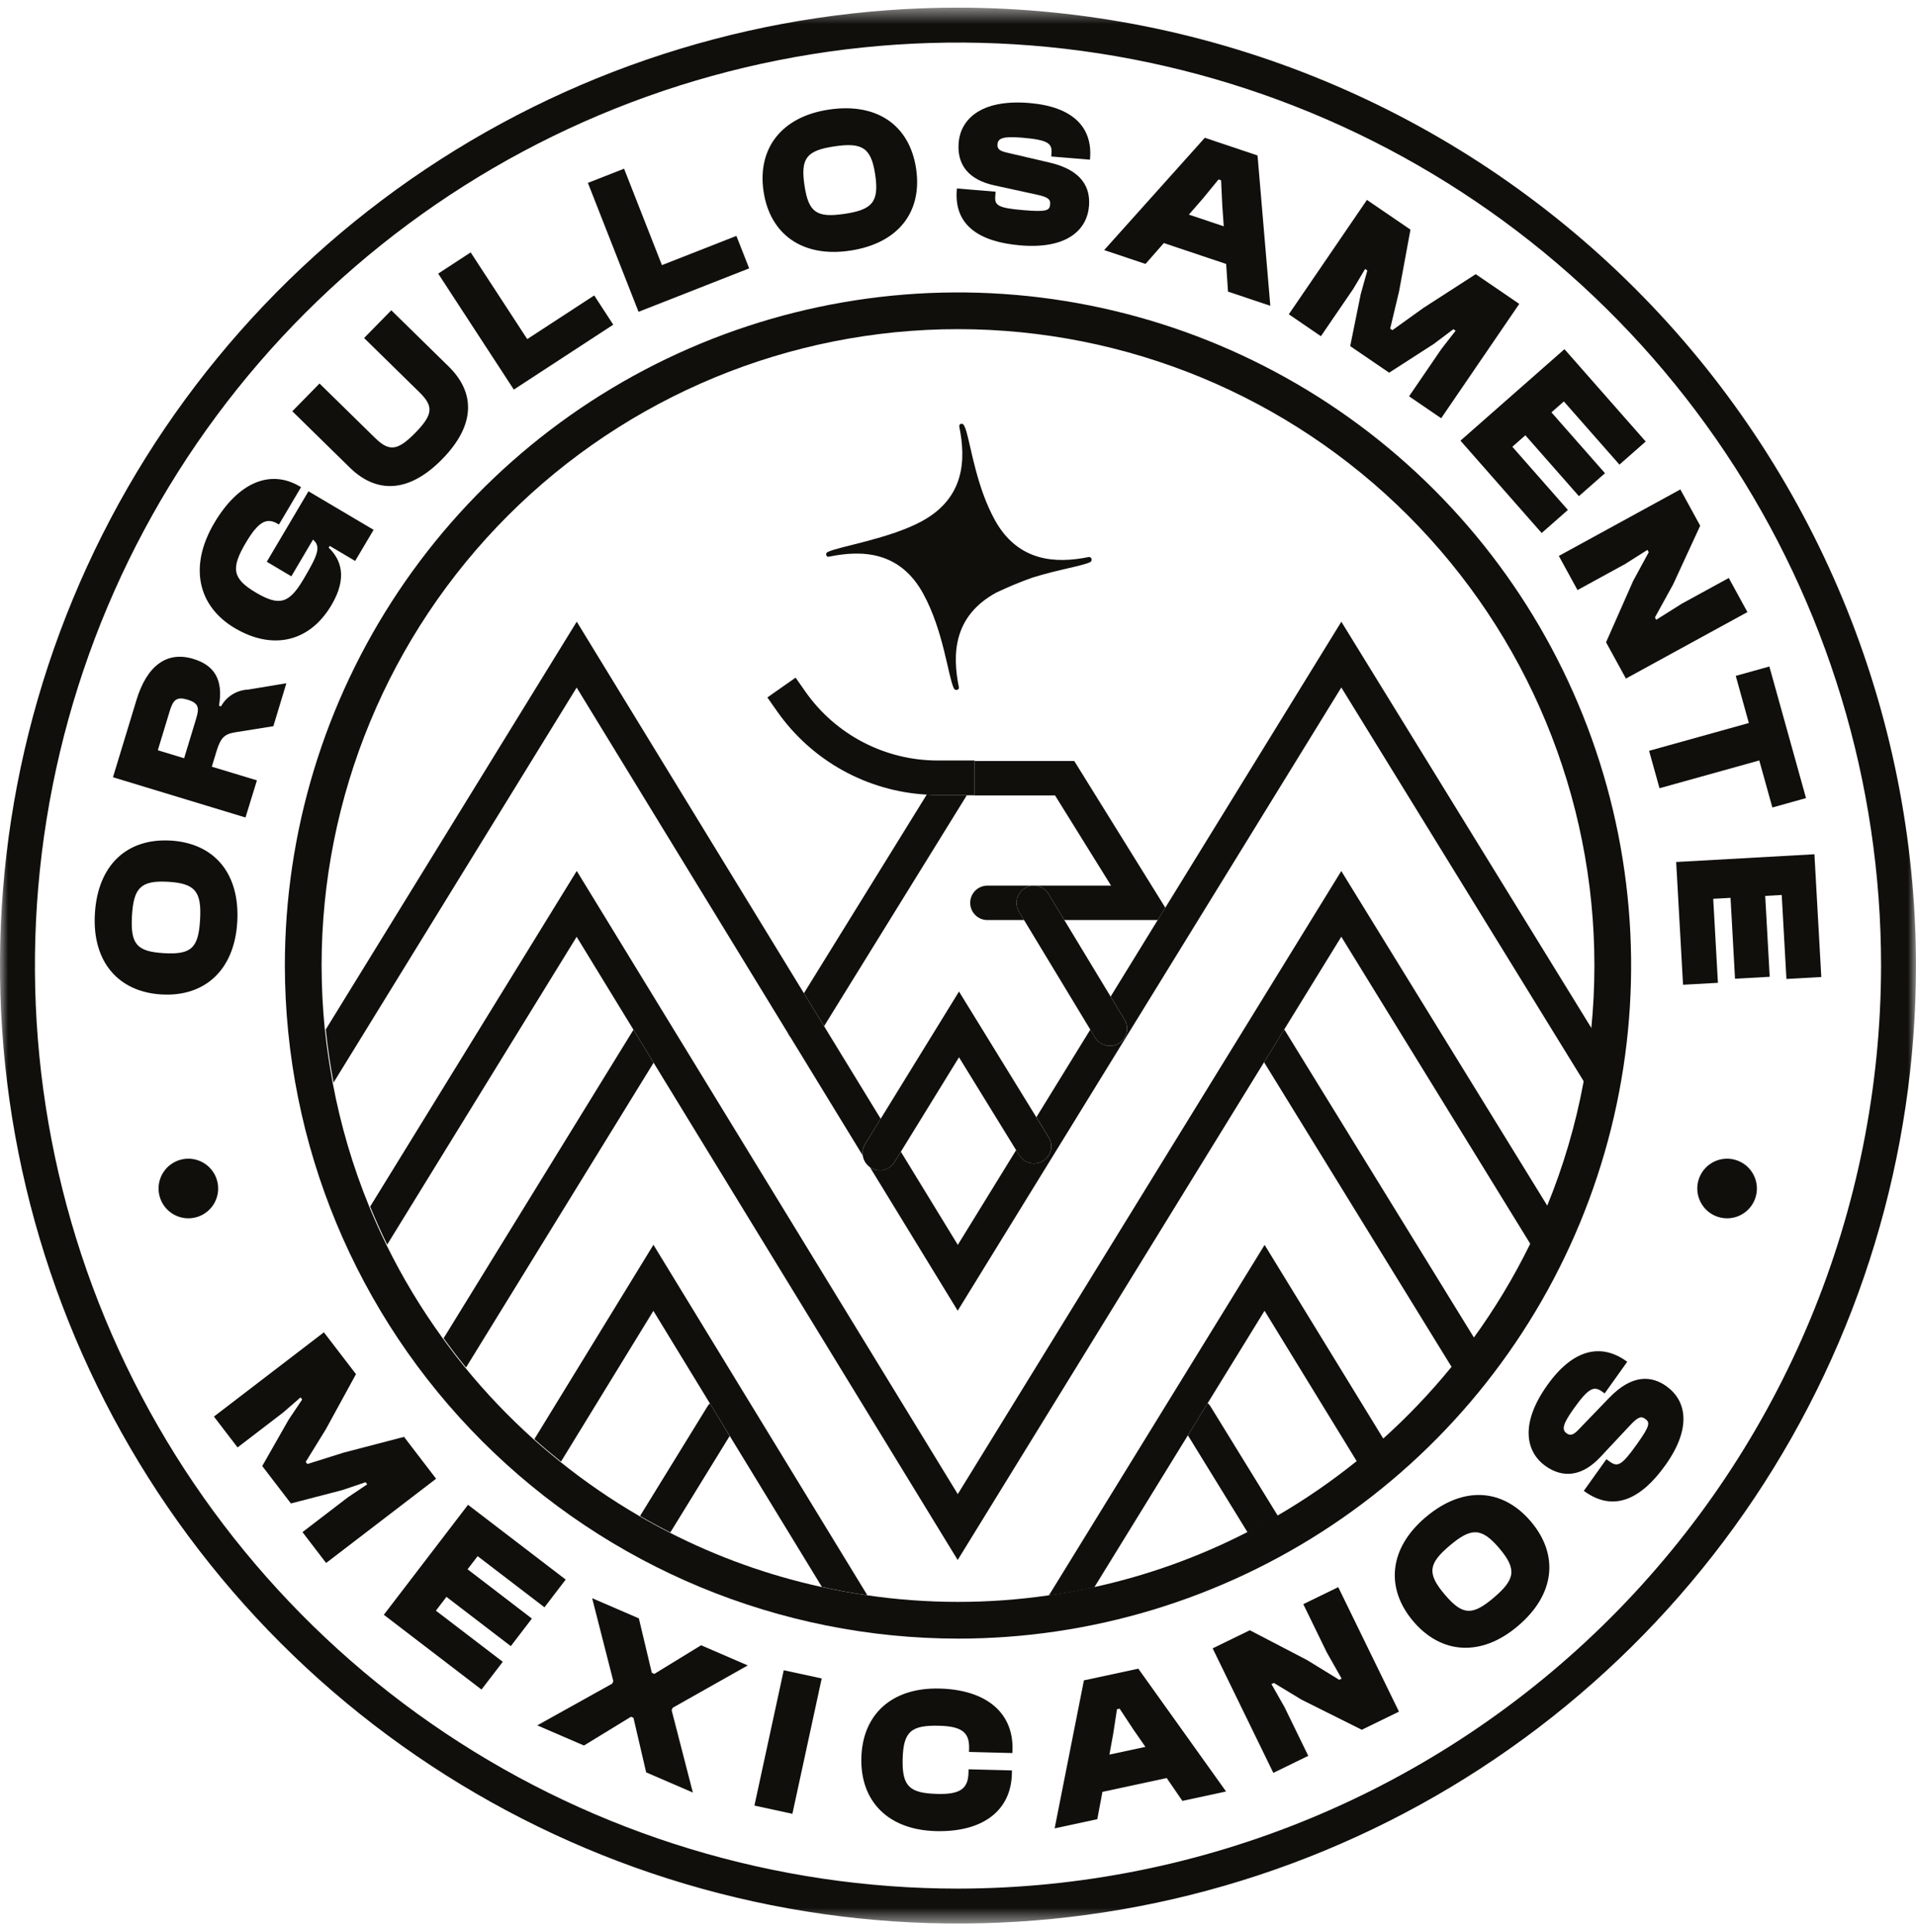 <svg xmlns="http://www.w3.org/2000/svg" fill="none" viewBox="0 0 120 121" height="121" width="120">
<g clip-path="url(#clip0_2739_151817)">
<mask height="121" width="120" y="0" x="0" maskUnits="userSpaceOnUse" style="mask-type:luminance" id="mask0_2739_151817">
<path fill="white" d="M119.999 0.478H0V120.478H119.999V0.478Z"></path>
</mask>
<g mask="url(#mask0_2739_151817)">
<path fill="#100F0C" d="M60 102.633C68.338 102.633 76.489 100.16 83.422 95.528C90.355 90.895 95.759 84.311 98.949 76.607C102.14 68.903 102.975 60.426 101.348 52.248C99.721 44.07 95.705 36.558 89.809 30.663C83.913 24.767 76.4 20.752 68.222 19.126C60.044 17.499 51.567 18.335 43.864 21.526C36.161 24.718 29.577 30.122 24.945 37.055C20.313 43.988 17.841 52.14 17.841 60.478C17.854 71.655 22.3 82.37 30.203 90.273C38.107 98.176 48.823 102.621 60 102.633ZM20.342 64.473C20.211 63.158 20.144 61.825 20.141 60.474C20.141 49.903 24.341 39.765 31.816 32.29C39.291 24.815 49.429 20.616 60 20.616C70.571 20.616 80.71 24.815 88.184 32.29C95.659 39.765 99.859 49.903 99.859 60.474C99.859 61.823 99.789 63.157 99.658 64.473C99.545 65.595 99.377 66.705 99.172 67.8C98.677 70.463 97.909 73.068 96.88 75.573C96.549 76.38 96.193 77.174 95.812 77.955C94.805 80.006 93.623 81.968 92.28 83.817C91.828 84.44 91.362 85.053 90.877 85.65C89.568 87.252 88.138 88.751 86.598 90.134C86.057 90.62 85.499 91.088 84.931 91.545C83.368 92.801 81.713 93.937 79.98 94.945C79.358 95.306 78.727 95.651 78.086 95.979C75.046 97.535 71.818 98.691 68.481 99.416C67.543 99.62 66.594 99.791 65.633 99.928C61.864 100.472 58.036 100.467 54.269 99.913C53.308 99.773 52.359 99.597 51.422 99.391C48.122 98.666 44.929 97.52 41.921 95.983C41.278 95.656 40.647 95.31 40.027 94.948C38.293 93.94 36.638 92.803 35.074 91.547C34.507 91.091 33.952 90.623 33.408 90.137C31.869 88.754 30.438 87.255 29.129 85.652C28.643 85.056 28.177 84.443 27.726 83.819C26.383 81.97 25.202 80.009 24.195 77.957C23.812 77.178 23.458 76.383 23.126 75.576C22.098 73.07 21.33 70.466 20.834 67.803C20.63 66.708 20.461 65.6 20.348 64.476"></path>
<path fill="#100F0C" d="M60 0.478C48.133 0.478 36.532 3.997 26.665 10.59C16.798 17.182 9.107 26.553 4.566 37.517C0.025 48.48 -1.164 60.544 1.151 72.183C3.466 83.822 9.181 94.513 17.572 102.905C25.963 111.296 36.654 117.011 48.293 119.326C59.932 121.641 71.996 120.453 82.96 115.912C93.924 111.37 103.294 103.68 109.887 93.813C116.48 83.946 119.999 72.345 119.999 60.478C119.981 44.571 113.654 29.32 102.406 18.072C91.158 6.824 75.907 0.496 60 0.478ZM60 118.291C48.565 118.291 37.388 114.9 27.881 108.548C18.373 102.195 10.964 93.166 6.588 82.602C2.212 72.038 1.067 60.414 3.298 49.2C5.529 37.985 11.035 27.684 19.12 19.599C27.205 11.514 37.506 6.007 48.721 3.777C59.935 1.546 71.56 2.691 82.124 7.067C92.687 11.442 101.716 18.852 108.069 28.36C114.421 37.867 117.812 49.044 117.812 60.478C117.795 75.806 111.698 90.501 100.86 101.339C90.022 112.177 75.327 118.274 60 118.291Z"></path>
<path fill="#100F0C" d="M14.86 57.753C15.039 54.666 13.383 52.805 10.682 52.648C7.981 52.492 6.122 54.147 5.942 57.236C5.767 60.247 7.422 62.133 10.123 62.287C12.823 62.44 14.682 60.762 14.859 57.75M8.265 57.368C8.367 55.611 8.81 55.132 10.529 55.23C12.248 55.329 12.633 55.862 12.53 57.615C12.427 59.369 11.988 59.801 10.27 59.701C8.552 59.601 8.166 59.125 8.265 57.367"></path>
<path fill="#100F0C" d="M16.091 48.877L13.266 48.021L13.556 47.067C13.831 46.162 14.079 45.968 14.789 45.858L17.121 45.484L17.935 42.795L15.541 43.192C15.191 43.206 14.851 43.31 14.553 43.495C14.255 43.679 14.01 43.937 13.841 44.244L13.716 44.206C13.997 42.56 13.419 41.666 12.103 41.268C10.481 40.777 9.214 41.649 8.548 43.842L7.075 48.682L15.375 51.203L16.091 48.877ZM12.288 45.002L11.532 47.492L9.884 46.991L10.64 44.503C10.847 43.822 11.083 43.623 11.739 43.822C12.445 44.036 12.495 44.321 12.287 45.002"></path>
<path fill="#100F0C" d="M14.713 39.346C17.042 40.724 19.369 40.25 20.76 37.898C21.795 36.148 21.335 35.022 20.585 34.303L20.651 34.192L22.244 35.135L23.399 33.185L19.319 30.771L16.708 35.185L18.247 36.097L19.603 33.798C20.112 34.234 19.926 34.727 19.01 36.276C18.113 37.791 17.512 37.993 16.03 37.118C14.548 36.243 14.448 35.596 15.399 33.99C16.184 32.664 16.701 32.398 17.392 32.807L17.47 32.854L18.855 30.513L18.776 30.466C16.926 29.372 14.922 30.218 13.425 32.748C11.816 35.467 12.382 37.968 14.712 39.346"></path>
<path fill="#100F0C" d="M27.694 28.759C29.815 26.595 29.749 24.573 28.104 22.96L24.507 19.434L22.803 21.172L26.26 24.561C27.138 25.422 27.162 25.935 26.011 27.109C24.861 28.283 24.347 28.27 23.469 27.409L20.012 24.02L18.308 25.758L21.904 29.283C23.549 30.897 25.573 30.922 27.694 28.759Z"></path>
<path fill="#100F0C" d="M38.408 20.336L37.216 18.504L33.021 21.24L29.478 15.808L27.444 17.137L32.181 24.401L38.408 20.336Z"></path>
<path fill="#100F0C" d="M46.921 16.809L46.121 14.775L41.457 16.606L39.086 10.566L36.82 11.455L39.992 19.53L46.921 16.809Z"></path>
<path fill="#100F0C" d="M57.377 10.569C56.98 7.891 54.979 6.408 51.919 6.863C48.935 7.306 47.425 9.31 47.822 11.987C48.219 14.664 50.246 16.144 53.23 15.7C56.292 15.245 57.775 13.245 57.377 10.569ZM52.888 13.395C51.146 13.653 50.637 13.31 50.384 11.607C50.131 9.904 50.519 9.427 52.261 9.168C54.003 8.909 54.563 9.246 54.816 10.949C55.068 12.652 54.63 13.137 52.888 13.396"></path>
<path fill="#100F0C" d="M63.925 15.37C66.84 15.611 68.085 14.387 68.204 12.907C68.296 11.797 67.819 10.666 65.729 10.181L63.053 9.557C62.594 9.453 62.449 9.312 62.472 9.042C62.504 8.667 62.788 8.522 64.027 8.625C65.652 8.76 65.906 8.988 65.855 9.607L65.839 9.801L68.264 10.002L68.271 9.924C68.43 7.989 67.215 6.68 64.467 6.452C61.346 6.194 60.155 7.55 60.041 8.929C59.925 10.323 60.666 11.255 62.26 11.607L64.939 12.193C65.641 12.343 65.798 12.486 65.772 12.795C65.74 13.182 65.575 13.286 64.105 13.163C62.48 13.029 62.286 12.857 62.335 12.277L62.357 12.006L59.932 11.805L59.925 11.882C59.743 14.075 61.278 15.151 63.924 15.37"></path>
<path fill="#100F0C" d="M72.892 15.224L76.795 16.533L76.911 18.265L79.561 19.154L78.76 9.737L75.458 8.63L69.154 15.664L71.744 16.531L72.892 15.224ZM75.325 12.449L76.318 11.239L76.478 11.292L76.552 12.861L76.644 14.174L74.46 13.442L75.325 12.449Z"></path>
<path fill="#100F0C" d="M84.754 18.096L85.497 16.847L85.637 16.942L85.225 18.415L84.564 21.679L87.002 23.343L89.802 21.54L91.026 20.619L91.166 20.714L90.274 21.861L88.251 24.823L90.262 26.196L95.152 19.034L92.425 17.172L89.144 19.29L87.208 20.68L87.067 20.585L87.624 18.253L88.338 14.383L85.612 12.521L80.719 19.685L82.729 21.058L84.754 18.096Z"></path>
<path fill="#100F0C" d="M96.555 33.385L98.198 31.94L94.718 27.983L95.534 27.264L98.887 31.076L100.521 29.639L97.168 25.828L97.945 25.144L101.426 29.101L103.071 27.654L97.983 21.87L91.469 27.6L96.555 33.385Z"></path>
<path fill="#100F0C" d="M98.8 36.958L101.777 35.329L103.179 34.442L103.26 34.59L102.289 36.376L100.588 40.228L101.832 42.501L109.442 38.337L108.274 36.201L105.332 37.811L103.729 38.82L103.649 38.673L104.789 36.602L106.484 32.928L105.241 30.656L97.63 34.82L98.8 36.958Z"></path>
<path fill="#100F0C" d="M109.531 45.285L103.283 47.026L103.936 49.37L110.184 47.63L111.004 50.576L113.112 49.988L110.816 41.745L108.711 42.332L109.531 45.285Z"></path>
<path fill="#100F0C" d="M113.638 53.505L104.979 53.99L105.41 61.679L107.594 61.557L107.3 56.296L108.385 56.235L108.665 61.301L110.837 61.18L110.556 56.114L111.59 56.055L111.885 61.316L114.069 61.194L113.638 53.505Z"></path>
<path fill="#100F0C" d="M21.445 93.328L22.895 92.837L22.998 92.97L21.792 93.78L18.944 95.962L20.425 97.896L27.313 92.618L25.304 89.996L21.524 90.983L19.25 91.698L19.147 91.564L20.406 89.523L22.295 86.068L20.286 83.447L13.398 88.725L14.879 90.658L17.727 88.476L18.824 87.522L18.925 87.656L18.073 88.927L16.424 91.823L18.22 94.167L21.445 93.328Z"></path>
<path fill="#100F0C" d="M27.3 100.881L27.962 100.018L31.992 103.104L33.313 101.377L29.284 98.29L29.915 97.468L34.1 100.671L35.429 98.934L29.312 94.251L24.039 101.14L30.156 105.822L31.489 104.085L27.3 100.881Z"></path>
<path fill="#100F0C" d="M46.832 104.311L43.91 103.049L40.979 104.844L40.824 104.774L40.012 101.364L37.087 100.101L38.413 105.298L38.343 105.452L33.649 108.066L36.573 109.328L39.519 107.527L39.674 107.593L40.469 111.01L43.394 112.273L42.065 107.117L42.132 106.963L46.832 104.311Z"></path>
<path fill="#100F0C" d="M49.086 104.613L47.25 113.09L49.628 113.605L51.464 105.128L49.086 104.613Z"></path>
<path fill="#100F0C" d="M58.849 105.76C55.832 105.684 54.016 107.399 53.947 110.103C53.879 112.807 55.606 114.613 58.621 114.689C61.533 114.763 63.315 113.423 63.374 111.107L63.379 110.887L60.662 110.817L60.656 111.037C60.632 112.019 60.155 112.397 58.719 112.36C56.959 112.316 56.491 111.89 56.534 110.168C56.578 108.447 57.067 108.045 58.827 108.09C60.263 108.127 60.721 108.527 60.695 109.51L60.689 109.73L63.407 109.8L63.413 109.58C63.472 107.265 61.76 105.835 58.849 105.76Z"></path>
<path fill="#100F0C" d="M67.886 105.247L66.053 114.517L68.724 113.942L69.046 112.231L73.071 111.365L74.053 112.796L76.789 112.207L71.293 104.515L67.886 105.247ZM69.483 109.897L69.72 108.601L69.957 107.054L70.122 107.018L70.987 108.329L71.737 109.413L69.483 109.897Z"></path>
<path fill="#100F0C" d="M83.814 99.408L81.626 100.474L83.095 103.49L84.028 105.139L83.876 105.212L81.862 103.976L78.277 102.108L75.949 103.242L79.749 111.041L81.937 109.975L80.452 106.927L79.632 105.482L79.783 105.408L81.522 106.46L85.29 108.341L87.618 107.206L83.814 99.408Z"></path>
<path fill="#100F0C" d="M89.287 95.03C86.984 96.98 86.761 99.479 88.51 101.544C90.259 103.609 92.761 103.797 95.063 101.846C97.424 99.846 97.629 97.363 95.88 95.299C94.13 93.236 91.648 93.03 89.286 95.031M93.555 100.069C92.212 101.207 91.598 101.184 90.485 99.871C89.372 98.558 89.449 97.947 90.792 96.81C92.135 95.672 92.788 95.661 93.902 96.975C95.016 98.288 94.898 98.931 93.552 100.069"></path>
<path fill="#100F0C" d="M104.38 86.831C103.474 86.185 102.258 86.016 100.772 87.563L98.865 89.543C98.541 89.885 98.345 89.936 98.124 89.778C97.819 89.559 97.84 89.241 98.562 88.23C99.509 86.902 99.836 86.801 100.342 87.162L100.5 87.275L101.914 85.294L101.851 85.248C100.27 84.12 98.523 84.495 96.92 86.74C95.096 89.289 95.658 91.007 96.78 91.811C97.902 92.616 99.095 92.464 100.217 91.275L102.092 89.273C102.583 88.746 102.782 88.685 103.036 88.866C103.352 89.091 103.356 89.287 102.499 90.486C101.551 91.814 101.307 91.889 100.83 91.554L100.609 91.396L99.195 93.377L99.258 93.422C101.049 94.701 102.759 93.933 104.301 91.773C106.002 89.392 105.589 87.698 104.377 86.832"></path>
<path fill="#100F0C" d="M79.169 66.531L90.937 85.653C91.423 85.056 91.889 84.443 92.34 83.819L80.433 64.473L79.169 66.531Z"></path>
<path fill="#100F0C" d="M75.641 87.877L74.397 89.899L78.141 95.983C78.784 95.656 79.415 95.31 80.035 94.948L75.813 88.086C75.764 88.009 75.706 87.939 75.639 87.876"></path>
<path fill="#100F0C" d="M49.524 64.995L49.332 64.682C49.378 64.797 49.443 64.902 49.524 64.995Z"></path>
<path fill="#100F0C" d="M39.673 64.498L27.783 83.819C28.235 84.444 28.701 85.057 29.186 85.653L40.935 66.563L39.673 64.498Z"></path>
<path fill="#100F0C" d="M44.459 87.898C44.403 87.955 44.352 88.018 44.31 88.086L40.087 94.951C40.708 95.312 41.34 95.657 41.981 95.986L45.699 89.941L44.459 87.898Z"></path>
<path fill="#100F0C" d="M79.203 77.972L65.688 99.933C66.649 99.796 67.598 99.626 68.536 99.421L74.397 89.9L75.641 87.878L79.199 82.097C80.358 83.991 82.506 87.498 84.989 91.548C85.557 91.091 86.112 90.623 86.655 90.137C84.093 85.958 81.738 82.113 80.121 79.471L79.203 77.972Z"></path>
<path fill="#100F0C" d="M49.332 64.682L49.524 64.995L54.036 72.377C53.998 72.128 54.049 71.873 54.18 71.658L55.157 70.072L51.611 64.272L50.349 62.209L36.122 38.938L20.404 64.478C20.517 65.6 20.685 66.71 20.89 67.806L36.116 43.065L49.332 64.682Z"></path>
<path fill="#100F0C" d="M40.003 79.471C38.389 82.112 36.031 85.957 33.468 90.137C34.01 90.623 34.567 91.091 35.135 91.547C37.615 87.502 39.765 83.998 40.922 82.103L44.459 87.898L45.704 89.938L51.477 99.395C52.414 99.602 53.363 99.779 54.323 99.917L40.925 77.965L40.003 79.471Z"></path>
<path fill="#100F0C" d="M72.983 56.853L72.505 57.628L69.559 62.42L70.436 63.869C70.51 63.99 70.558 64.125 70.58 64.265C70.601 64.405 70.595 64.548 70.561 64.686C70.527 64.823 70.466 64.953 70.382 65.067C70.298 65.181 70.193 65.278 70.071 65.351C69.95 65.425 69.816 65.474 69.675 65.495C69.535 65.516 69.392 65.51 69.255 65.476C69.117 65.442 68.987 65.381 68.873 65.297C68.759 65.213 68.663 65.108 68.589 64.987L68.287 64.486L64.909 69.975L65.668 71.209C65.745 71.329 65.798 71.464 65.823 71.606C65.848 71.747 65.845 71.892 65.813 72.032C65.781 72.172 65.722 72.304 65.638 72.421C65.555 72.538 65.448 72.637 65.326 72.712C65.204 72.787 65.068 72.837 64.926 72.859C64.784 72.881 64.639 72.875 64.5 72.84C64.361 72.805 64.23 72.743 64.115 72.657C64 72.571 63.903 72.463 63.83 72.339L63.642 72.034L59.988 77.971L56.422 72.138L56.02 72.79C55.87 73.034 55.629 73.207 55.351 73.273C55.072 73.339 54.779 73.291 54.536 73.141C54.516 73.129 54.5 73.113 54.481 73.1L59.981 82.095L84.007 43.058L99.236 67.802C99.44 66.707 99.609 65.599 99.722 64.475L84.009 38.941L72.983 56.853Z"></path>
<path fill="#100F0C" d="M59.986 93.583L36.122 54.55L23.182 75.573C23.513 76.38 23.869 77.174 24.25 77.954L36.116 58.675L39.674 64.497L40.936 66.562L59.98 97.708L79.17 66.528L80.437 64.471L84.006 58.67L95.875 77.958C96.257 77.178 96.613 76.384 96.943 75.576L84.006 54.556L59.986 93.583Z"></path>
<path fill="#100F0C" d="M65.67 55.99C65.597 55.869 65.501 55.764 65.386 55.68C65.272 55.596 65.143 55.535 65.005 55.501C64.868 55.467 64.725 55.461 64.584 55.482C64.444 55.503 64.31 55.552 64.189 55.625C64.067 55.699 63.962 55.795 63.878 55.909C63.794 56.023 63.733 56.153 63.699 56.291C63.665 56.428 63.659 56.571 63.68 56.711C63.701 56.852 63.75 56.986 63.823 57.107L64.138 57.628L68.285 64.487L68.587 64.986C68.66 65.108 68.757 65.213 68.871 65.297C68.985 65.381 69.115 65.442 69.253 65.476C69.39 65.509 69.533 65.516 69.673 65.495C69.814 65.473 69.948 65.424 70.069 65.351C70.191 65.278 70.296 65.181 70.38 65.067C70.464 64.953 70.525 64.823 70.559 64.685C70.593 64.548 70.599 64.405 70.578 64.265C70.556 64.125 70.507 63.99 70.434 63.869L69.557 62.419L66.66 57.628L65.67 55.99Z"></path>
<path fill="#100F0C" d="M51.942 34.862C53.985 34.446 56.371 34.511 57.835 37.208C59.097 39.535 59.371 42.322 59.736 43.104C59.747 43.13 59.763 43.154 59.785 43.173C59.806 43.191 59.832 43.204 59.859 43.211C59.887 43.217 59.916 43.217 59.944 43.209C59.971 43.202 59.996 43.188 60.017 43.168C60.035 43.151 60.048 43.129 60.054 43.105C60.06 43.081 60.06 43.055 60.052 43.031C59.638 40.982 59.701 38.59 62.391 37.12C63.122 36.77 63.871 36.458 64.635 36.187C66.277 35.667 67.777 35.455 68.283 35.205C68.306 35.192 68.326 35.174 68.341 35.152C68.356 35.13 68.366 35.105 68.369 35.079C68.373 35.052 68.37 35.026 68.362 35C68.353 34.975 68.339 34.952 68.32 34.934C68.303 34.916 68.282 34.903 68.258 34.895C68.235 34.887 68.21 34.885 68.186 34.889C66.143 35.305 63.753 35.205 62.298 32.553C61.192 30.537 60.839 28.124 60.529 27.037C60.492 26.898 60.44 26.764 60.372 26.638C60.36 26.613 60.342 26.591 60.32 26.575C60.297 26.558 60.271 26.548 60.243 26.545C60.216 26.542 60.188 26.546 60.162 26.557C60.136 26.567 60.114 26.584 60.097 26.607C60.08 26.645 60.074 26.688 60.082 26.729C60.497 28.778 60.433 31.172 57.744 32.641C55.722 33.745 52.526 34.229 51.839 34.574C51.814 34.585 51.793 34.603 51.776 34.624C51.76 34.646 51.749 34.671 51.745 34.698C51.741 34.725 51.744 34.752 51.753 34.778C51.762 34.803 51.778 34.826 51.798 34.844C51.843 34.887 51.938 34.863 51.938 34.863"></path>
<path fill="#100F0C" d="M108.168 72.573C107.799 72.573 107.438 72.683 107.131 72.888C106.825 73.093 106.585 73.385 106.444 73.726C106.303 74.067 106.266 74.442 106.338 74.804C106.41 75.166 106.588 75.499 106.849 75.76C107.11 76.021 107.443 76.198 107.805 76.271C108.167 76.343 108.542 76.306 108.883 76.165C109.224 76.023 109.515 75.784 109.721 75.477C109.926 75.171 110.035 74.81 110.035 74.441C110.035 74.195 109.987 73.953 109.893 73.726C109.799 73.499 109.662 73.294 109.489 73.12C109.315 72.947 109.109 72.809 108.883 72.715C108.656 72.621 108.413 72.573 108.168 72.573Z"></path>
<path fill="#100F0C" d="M11.797 72.573C11.428 72.573 11.067 72.683 10.76 72.888C10.453 73.093 10.214 73.385 10.073 73.726C9.931 74.067 9.895 74.442 9.967 74.804C10.039 75.166 10.216 75.499 10.477 75.76C10.738 76.021 11.071 76.198 11.433 76.271C11.795 76.343 12.17 76.306 12.511 76.165C12.852 76.023 13.144 75.784 13.349 75.477C13.554 75.171 13.664 74.81 13.664 74.441C13.664 74.195 13.616 73.953 13.522 73.726C13.428 73.499 13.29 73.294 13.117 73.12C12.944 72.947 12.738 72.809 12.511 72.715C12.285 72.621 12.042 72.573 11.797 72.573Z"></path>
<path fill="#100F0C" d="M61.039 49.791V47.633H58.724C57.1 47.632 55.5 47.241 54.06 46.491C52.619 45.742 51.38 44.657 50.447 43.327L49.828 42.443L48.06 43.683L48.68 44.566C49.746 46.084 51.141 47.341 52.763 48.242C54.384 49.143 56.188 49.666 58.04 49.77C58.267 49.782 58.494 49.791 58.723 49.791H61.039Z"></path>
<path fill="#100F0C" d="M66.079 49.822L69.587 55.47H61.843C61.557 55.47 61.282 55.583 61.08 55.786C60.878 55.988 60.764 56.263 60.764 56.549C60.764 56.835 60.878 57.109 61.08 57.312C61.282 57.514 61.557 57.627 61.843 57.627H64.138L63.824 57.107C63.676 56.862 63.631 56.568 63.7 56.291C63.768 56.013 63.944 55.773 64.189 55.625C64.434 55.477 64.728 55.432 65.006 55.501C65.284 55.569 65.523 55.745 65.671 55.99L66.661 57.627H72.507L72.984 56.852L67.281 47.663H61.038V49.793H58.723C58.494 49.793 58.266 49.785 58.04 49.772L50.35 62.209L51.613 64.272L60.545 49.822L66.079 49.822Z"></path>
<path fill="#100F0C" d="M55.098 73.305C55.283 73.306 55.464 73.259 55.625 73.169C55.786 73.079 55.922 72.949 56.018 72.792L56.419 72.14L60.062 66.221L63.639 72.035L63.828 72.34C63.9 72.464 63.997 72.572 64.112 72.658C64.227 72.744 64.358 72.806 64.497 72.841C64.636 72.876 64.781 72.882 64.923 72.86C65.065 72.838 65.201 72.788 65.323 72.713C65.446 72.638 65.552 72.539 65.635 72.422C65.719 72.305 65.778 72.173 65.81 72.033C65.842 71.893 65.845 71.748 65.82 71.607C65.795 71.465 65.743 71.33 65.665 71.21L64.906 69.977L60.063 62.103L55.158 70.072L54.182 71.659C54.041 71.893 53.993 72.171 54.048 72.439C54.103 72.706 54.258 72.943 54.48 73.101C54.499 73.115 54.515 73.131 54.535 73.143C54.703 73.247 54.897 73.302 55.096 73.303"></path>
</g>
</g>
<defs>
<clipPath id="clip0_2739_151817">
<rect transform="translate(0 0.478)" fill="white" height="120" width="119.999"></rect>
</clipPath>
</defs>
</svg>
